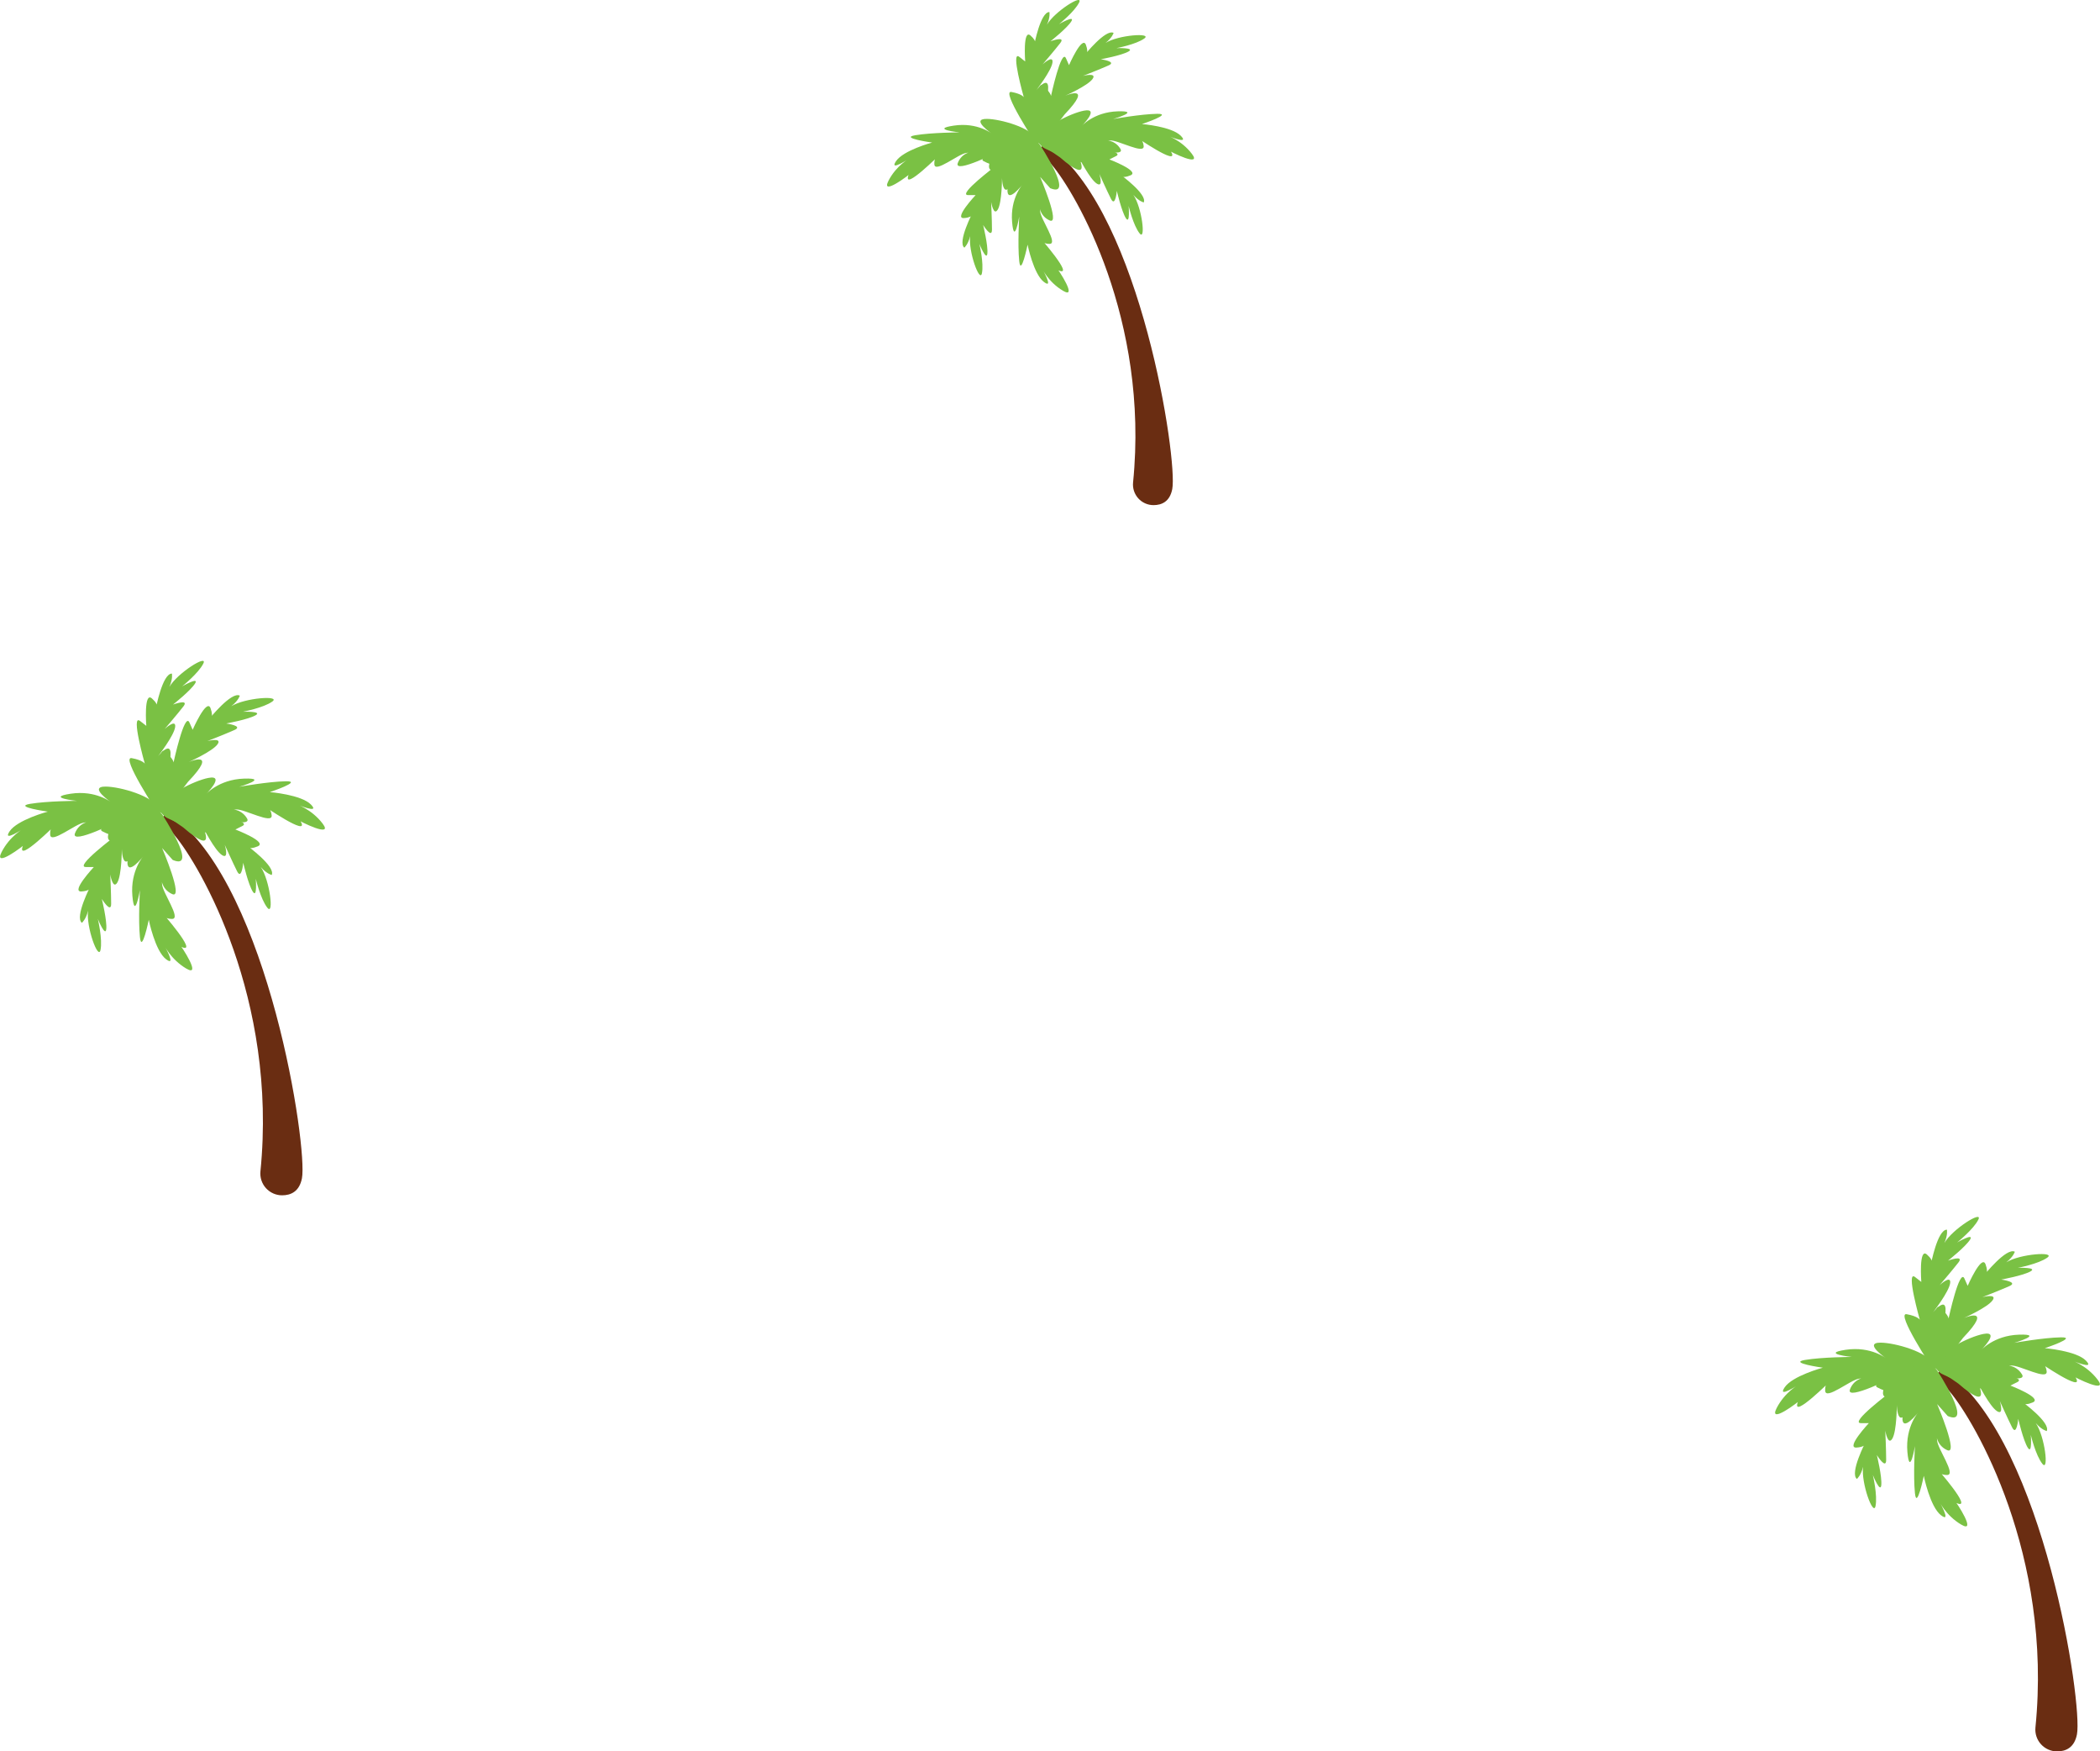 <!-- Generator: Adobe Illustrator 24.1.0, SVG Export Plug-In  --><svg xmlns="http://www.w3.org/2000/svg" xmlns:xlink="http://www.w3.org/1999/xlink" version="1.1" x="0px" y="0px" width="734px" height="612px" viewBox="0 0 734.97 612.87" style="enable-background:new 0 0 734.97 612.87;" xml:space="preserve" aria-hidden="true">
<style type="text/css">
	.st0-5fb7dd79c0998{fill:#6A2D12;}
	.st1-5fb7dd79c0998{fill:#7AC144;}
</style>
<defs><linearGradient class="cerosgradient" data-cerosgradient="true" id="CerosGradient_ida558cf660" gradientUnits="userSpaceOnUse" x1="50%" y1="100%" x2="50%" y2="0%"><stop offset="0%" stop-color="#d1d1d1"/><stop offset="100%" stop-color="#d1d1d1"/></linearGradient><linearGradient/>
</defs>
<g>
	<path class="st0-5fb7dd79c0998" d="M91.12,409.91c-0.21,2.14,0.49,4.27,1.93,5.86c1.44,1.59,3.49,2.51,5.64,2.51c3.09,0,6.06-1.32,6.96-5.96   c2.06-10.72-11.52-100.91-44.51-126.12c0,0-9.07-4.53,0,6.18C69.91,302.75,97.2,349.4,91.12,409.91z"/>
	<g>
		<g>
			<path class="st1-5fb7dd79c0998" d="M56.7,284.95c0,0,13.03,19.86,3.72,15.98l-3.72-4.19c0,0,7.7,17.99,3.54,16.13     c-4.16-1.86-3.69-6.36-3.54-3.41c0.16,2.95,6.82,12.1,3.49,12.1c-3.33,0-3.59-2.33-3.59-2.33s12.7,14.43,7.17,12.25     c-5.52-2.17-2.67-3.1-1.34-1.55c1.34,1.55,8.25,12.25,2.73,9c-5.52-3.26-7.85-8.38-7.85-8.38s4.65,8.07,0.78,5.12     c-3.88-2.95-6.05-13.81-6.05-13.81s-2.48,12.1-3.1,6.05c-0.62-6.05,0-16.44,0-16.44s-1.86,11.01-2.64,2.02     c-0.78-9,4.03-14.12,4.03-14.12s-6.2,8.07-5.74,1.71c0.37-5.03,4.42-16.56,8.71-17.71C54.45,283.07,55.6,283.49,56.7,284.95z"/>
		</g>
		<g>
			<path class="st1-5fb7dd79c0998" d="M58.28,286.13c0,0,21.25,10.61,16.3,1.82l-4.6-3.2c0,0,18.77,5.53,16.44,1.62c-2.34-3.91-6.75-2.92-3.8-3.11     c2.95-0.19,12.82,5.35,12.43,2.04c-0.39-3.31-2.73-3.29-2.73-3.29s15.82,10.91,13.01,5.68c-2.81-5.23-3.39-2.29-1.7-1.14     c1.7,1.14,13.14,6.75,9.26,1.65c-3.88-5.1-9.24-6.81-9.24-6.81s8.56,3.67,5.17,0.17s-14.42-4.38-14.42-4.38s11.72-3.89,5.64-3.79     s-16.33,1.93-16.33,1.93s10.72-3.14,1.69-2.86s-13.54,5.66-13.54,5.66s7.28-7.11,1.02-5.9c-4.95,0.96-15.93,6.34-16.56,10.73     C56.15,284.12,56.7,285.21,58.28,286.13z"/>
		</g>
		<g>
			<path class="st1-5fb7dd79c0998" d="M53.84,286.29c0,0-18.98,14.28-15.71,4.74l3.94-3.98c0,0-17.46,8.83-15.87,4.56     c1.59-4.27,6.11-4.09,3.18-3.75c-2.93,0.34-11.64,7.58-11.85,4.26c-0.21-3.33,2.09-3.73,2.09-3.73s-13.58,13.59-11.77,7.94     s2.92-2.86,1.46-1.43c-1.46,1.43-11.7,9.02-8.8,3.3c2.9-5.72,7.86-8.37,7.86-8.37s-7.75,5.16-5.06,1.1     c2.69-4.06,13.39-6.92,13.39-6.92s-12.23-1.7-6.24-2.71c6-1.01,16.41-1.05,16.41-1.05s-11.11-1.15-2.18-2.5     c8.93-1.35,14.35,3.12,14.35,3.12s-8.45-5.67-2.07-5.62c5.04,0.04,16.81,3.35,18.23,7.56C55.57,283.92,55.23,285.1,53.84,286.29z     "/>
		</g>
		<g>
			<path class="st1-5fb7dd79c0998" d="M54.61,281.46c0,0-22.45,7.56-18.89,9.42c3.57,1.86,4.83,1.53,4.83,1.53s-14.72,10.99-10.53,10.99     c4.19,0,2.79,0,2.79,0s-8.22,8.79-4.34,8.55s3.26-2.07,3.26-2.07s-5.74,11.03-3.1,13.05c0,0,1.4-1.15,2.17-4.26     c-0.78,5.58,3.57,17.49,4.34,13.77c0.78-3.72-0.93-10.88-0.93-10.88s2.64,6.51,2.95,3.56c0.31-2.95-1.55-10.55-1.55-10.55     s3.26,5.27,3.26,1.7s-0.31-10.24-0.31-10.24s0.9,5.43,2.47,2.79c1.57-2.64,1.57-11.79,1.57-11.79s0.16,11.79,6.2-2.95     C52.67,286.66,56.86,281.54,54.61,281.46z"/>
		</g>
		<g>
			<path class="st1-5fb7dd79c0998" d="M55.14,284.34c0,0-13.05-19.77-9.1-19.05c3.96,0.73,4.61,1.95,4.61,1.95s-4.99-17.54-1.68-14.96     c3.3,2.58,2.2,1.72,2.2,1.72s-0.93-12.17,1.97-9.59c2.91,2.58,1.37,3.54,1.37,3.54s2.3-12.28,5.62-12.24c0,0,0.41,1.75-0.89,4.67     c2.82-4.88,13.58-11.61,11.9-8.2c-1.68,3.41-7.42,8-7.42,8s6.08-3.51,4.52-1c-1.57,2.51-7.71,7.37-7.71,7.37s5.81-2.15,3.62,0.66     c-2.19,2.81-6.54,7.88-6.54,7.88s4.05-3.73,3.66-0.68c-0.39,3.04-6.02,10.26-6.02,10.26s7.37-9.2,3.08,6.14     C56.81,279.05,56.96,285.67,55.14,284.34z"/>
		</g>
		<g>
			<path class="st1-5fb7dd79c0998" d="M56.63,284.02c0,0-2.22-23.59,0.93-21.09c3.15,2.5,3.15,3.88,3.15,3.88s3.85-17.82,5.55-14     c1.7,3.83,1.14,2.55,1.14,2.55s4.9-11.18,6.25-7.54c1.35,3.64-0.46,3.77-0.46,3.77s7.8-9.75,10.71-8.16c0,0-0.46,1.73-2.98,3.7     c4.79-2.98,17.45-3.86,14.36-1.64c-3.09,2.22-10.31,3.57-10.31,3.57s7.02-0.24,4.45,1.24c-2.57,1.48-10.27,2.87-10.27,2.87     s6.14,0.83,2.88,2.28c-3.26,1.45-9.48,3.88-9.48,3.88s5.33-1.39,3.55,1.12c-1.77,2.5-10.13,6.23-10.13,6.23s10.83-4.65-0.17,6.87     C60.59,280.14,57.62,286.05,56.63,284.02z"/>
		</g>
		<g>
			<path class="st1-5fb7dd79c0998" d="M53.23,280.88c0,0,23.46-3.34,21.11-0.08c-2.35,3.27-3.73,3.33-3.73,3.33s17.98,2.99,14.24,4.88     c-3.74,1.88-2.49,1.26-2.49,1.26s11.4,4.36,7.83,5.89c-3.57,1.52-3.79-0.28-3.79-0.28s10.11,7.33,8.67,10.31     c0,0-1.75-0.38-3.84-2.8c3.2,4.64,4.69,17.24,2.32,14.27c-2.37-2.98-4.06-10.13-4.06-10.13s0.57,7-1.03,4.51     c-1.6-2.49-3.36-10.12-3.36-10.12s-0.54,6.17-2.14,2.99c-1.6-3.19-4.33-9.28-4.33-9.28s1.64,5.25-0.95,3.6s-6.7-9.83-6.7-9.83     s5.16,10.6-6.87,0.16C57.29,284.65,51.25,281.97,53.23,280.88z"/>
		</g>
	</g>
</g>
<g>
	<path class="st0-5fb7dd79c0998" d="M712.41,604.5c-0.21,2.14,0.49,4.27,1.93,5.86c1.44,1.59,3.49,2.51,5.64,2.51c3.09,0,6.06-1.32,6.96-5.96   C729,596.19,715.42,506,682.42,480.79c0,0-9.07-4.53,0,6.18C691.2,497.34,718.49,543.99,712.41,604.5z"/>
	<g>
		<g>
			<path class="st1-5fb7dd79c0998" d="M677.99,479.54c0,0,13.03,19.86,3.72,15.98l-3.72-4.19c0,0,7.7,17.99,3.54,16.13     c-4.16-1.86-3.69-6.36-3.54-3.41c0.16,2.95,6.82,12.1,3.49,12.1s-3.59-2.33-3.59-2.33s12.7,14.43,7.17,12.25     c-5.52-2.17-2.67-3.1-1.34-1.55c1.34,1.55,8.25,12.25,2.73,9c-5.52-3.26-7.85-8.38-7.85-8.38s4.65,8.07,0.78,5.12     c-3.88-2.95-6.05-13.81-6.05-13.81s-2.48,12.1-3.1,6.05c-0.62-6.05,0-16.44,0-16.44s-1.86,11.01-2.64,2.02     c-0.78-9,4.03-14.12,4.03-14.12s-6.2,8.07-5.74,1.71c0.37-5.03,4.42-16.56,8.71-17.71C675.74,477.66,676.89,478.08,677.99,479.54     z"/>
		</g>
		<g>
			<path class="st1-5fb7dd79c0998" d="M679.57,480.72c0,0,21.25,10.61,16.3,1.82l-4.6-3.2c0,0,18.77,5.53,16.44,1.62     c-2.34-3.91-6.75-2.92-3.8-3.11c2.95-0.19,12.82,5.35,12.43,2.04c-0.39-3.31-2.73-3.29-2.73-3.29s15.82,10.91,13.01,5.68     c-2.81-5.23-3.39-2.29-1.7-1.14c1.7,1.14,13.14,6.75,9.26,1.65c-3.88-5.1-9.24-6.81-9.24-6.81s8.56,3.67,5.17,0.17     s-14.42-4.38-14.42-4.38s11.72-3.89,5.64-3.79S705,469.9,705,469.9s10.72-3.14,1.69-2.86c-9.03,0.29-13.54,5.66-13.54,5.66     s7.28-7.11,1.02-5.9c-4.95,0.96-15.93,6.34-16.56,10.73C677.44,478.7,677.99,479.8,679.57,480.72z"/>
		</g>
		<g>
			<path class="st1-5fb7dd79c0998" d="M675.13,480.88c0,0-18.98,14.28-15.71,4.74l3.94-3.98c0,0-17.46,8.83-15.87,4.56     c1.59-4.27,6.11-4.09,3.18-3.75c-2.93,0.34-11.64,7.58-11.85,4.26c-0.21-3.33,2.09-3.73,2.09-3.73s-13.58,13.59-11.77,7.94     c1.81-5.65,2.92-2.86,1.46-1.43c-1.46,1.43-11.7,9.02-8.8,3.3c2.9-5.72,7.86-8.37,7.86-8.37s-7.75,5.16-5.06,1.1     c2.69-4.06,13.39-6.92,13.39-6.92s-12.23-1.7-6.24-2.71c6-1.01,16.41-1.05,16.41-1.05s-11.11-1.15-2.18-2.5     c8.93-1.35,14.35,3.12,14.35,3.12s-8.45-5.67-2.07-5.62c5.04,0.04,16.81,3.35,18.23,7.56     C676.87,478.51,676.52,479.68,675.13,480.88z"/>
		</g>
		<g>
			<path class="st1-5fb7dd79c0998" d="M675.9,476.05c0,0-22.45,7.56-18.89,9.42s4.83,1.53,4.83,1.53S647.12,498,651.31,498s2.79,0,2.79,0     s-8.22,8.79-4.34,8.55s3.26-2.07,3.26-2.07s-5.74,11.03-3.1,13.05c0,0,1.4-1.15,2.17-4.26c-0.78,5.58,3.57,17.49,4.34,13.77     c0.78-3.72-0.93-10.88-0.93-10.88s2.64,6.51,2.95,3.56s-1.55-10.55-1.55-10.55s3.26,5.27,3.26,1.7c0-3.57-0.31-10.24-0.31-10.24     s0.9,5.43,2.47,2.79s1.57-11.79,1.57-11.79s0.16,11.79,6.2-2.95C673.96,481.25,678.15,476.13,675.9,476.05z"/>
		</g>
		<g>
			<path class="st1-5fb7dd79c0998" d="M676.43,478.93c0,0-13.05-19.77-9.1-19.05s4.61,1.95,4.61,1.95s-4.99-17.54-1.68-14.96     c3.3,2.58,2.2,1.72,2.2,1.72s-0.93-12.17,1.97-9.59c2.91,2.58,1.37,3.54,1.37,3.54s2.3-12.28,5.62-12.24c0,0,0.41,1.75-0.89,4.67     c2.82-4.88,13.58-11.61,11.9-8.2c-1.68,3.41-7.42,8-7.42,8s6.08-3.51,4.52-1c-1.57,2.51-7.71,7.37-7.71,7.37s5.81-2.15,3.62,0.66     c-2.19,2.81-6.54,7.88-6.54,7.88s4.05-3.73,3.66-0.68c-0.39,3.04-6.02,10.26-6.02,10.26s7.37-9.2,3.08,6.14     C678.1,473.64,678.25,480.25,676.43,478.93z"/>
		</g>
		<g>
			<path class="st1-5fb7dd79c0998" d="M677.92,478.61c0,0-2.22-23.59,0.93-21.09c3.15,2.5,3.15,3.88,3.15,3.88s3.85-17.82,5.55-14     c1.7,3.83,1.14,2.55,1.14,2.55s4.9-11.18,6.25-7.54c1.35,3.64-0.46,3.77-0.46,3.77s7.8-9.75,10.71-8.16c0,0-0.46,1.73-2.98,3.7     c4.79-2.98,17.45-3.86,14.36-1.64c-3.09,2.22-10.31,3.57-10.31,3.57s7.02-0.24,4.45,1.24c-2.57,1.48-10.27,2.87-10.27,2.87     s6.14,0.83,2.88,2.28c-3.26,1.45-9.48,3.88-9.48,3.88s5.33-1.39,3.55,1.12c-1.77,2.5-10.13,6.23-10.13,6.23s10.83-4.65-0.17,6.87     C681.88,474.73,678.91,480.63,677.92,478.61z"/>
		</g>
		<g>
			<path class="st1-5fb7dd79c0998" d="M674.52,475.47c0,0,23.46-3.34,21.11-0.08c-2.35,3.27-3.73,3.33-3.73,3.33s17.98,2.99,14.24,4.88     c-3.74,1.88-2.49,1.26-2.49,1.26s11.4,4.36,7.83,5.89c-3.57,1.52-3.79-0.28-3.79-0.28s10.11,7.33,8.67,10.31     c0,0-1.75-0.38-3.84-2.8c3.2,4.64,4.69,17.24,2.32,14.27c-2.37-2.98-4.06-10.13-4.06-10.13s0.57,7-1.03,4.51     s-3.36-10.12-3.36-10.12s-0.54,6.17-2.14,2.99s-4.33-9.28-4.33-9.28s1.64,5.25-0.95,3.6c-2.59-1.65-6.7-9.83-6.7-9.83     s5.16,10.6-6.87,0.16C678.58,479.24,672.54,476.55,674.52,475.47z"/>
		</g>
	</g>
</g>
<g>
	<path class="st0-5fb7dd79c0998" d="M396.56,168.85c-0.2,2.02,0.46,4.03,1.82,5.54c1.36,1.51,3.3,2.37,5.33,2.37c2.92,0,5.73-1.25,6.57-5.63   c1.95-10.13-10.88-95.36-42.07-119.19c0,0-8.57-4.28,0,5.84C376.51,67.58,402.31,111.66,396.56,168.85z"/>
	<g>
		<g>
			<path class="st1-5fb7dd79c0998" d="M364.03,50.75c0,0,12.31,18.76,3.52,15.1l-3.52-3.96c0,0,7.27,17.01,3.34,15.25     c-3.93-1.76-3.49-6.01-3.34-3.23c0.15,2.79,6.45,11.43,3.3,11.43c-3.15,0-3.39-2.2-3.39-2.2s12,13.63,6.78,11.58     s-2.52-2.93-1.26-1.47c1.26,1.47,7.79,11.58,2.58,8.5s-7.41-7.92-7.41-7.92s4.4,7.62,0.73,4.84c-3.66-2.79-5.72-13.05-5.72-13.05     s-2.35,11.43-2.93,5.72c-0.59-5.72,0-15.54,0-15.54s-1.76,10.41-2.49,1.91c-0.73-8.5,3.81-13.34,3.81-13.34s-5.86,7.62-5.42,1.61     c0.35-4.75,4.18-15.65,8.23-16.74C361.9,48.98,362.99,49.37,364.03,50.75z"/>
		</g>
		<g>
			<path class="st1-5fb7dd79c0998" d="M365.53,51.87c0,0,20.08,10.02,15.41,1.72l-4.34-3.03c0,0,17.74,5.22,15.53,1.53     c-2.21-3.7-6.38-2.76-3.6-2.94s12.11,5.06,11.74,1.93c-0.37-3.13-2.58-3.11-2.58-3.11s14.95,10.31,12.3,5.37     c-2.65-4.94-3.21-2.16-1.6-1.08c1.6,1.08,12.42,6.38,8.75,1.56c-3.67-4.82-8.73-6.43-8.73-6.43s8.09,3.47,4.89,0.16     c-3.2-3.31-13.63-4.14-13.63-4.14s11.08-3.67,5.33-3.58c-5.75,0.09-15.43,1.83-15.43,1.83s10.13-2.97,1.6-2.7     c-8.53,0.27-12.8,5.35-12.8,5.35s6.88-6.72,0.96-5.58c-4.68,0.9-15.05,5.99-15.65,10.14C363.51,49.96,364.03,51,365.53,51.87z"/>
		</g>
		<g>
			<path class="st1-5fb7dd79c0998" d="M361.33,52.02c0,0-17.94,13.49-14.84,4.48l3.72-3.76c0,0-16.5,8.35-15,4.31c1.5-4.03,5.77-3.87,3-3.54     c-2.77,0.32-11,7.17-11.2,4.02c-0.2-3.14,1.98-3.52,1.98-3.52s-12.84,12.85-11.12,7.51c1.71-5.34,2.76-2.71,1.38-1.35     c-1.38,1.35-11.06,8.52-8.32,3.12c2.74-5.4,7.42-7.91,7.42-7.91s-7.33,4.88-4.78,1.04c2.54-3.84,12.65-6.54,12.65-6.54     s-11.56-1.61-5.89-2.56c5.67-0.95,15.51-1,15.51-1s-10.5-1.09-2.06-2.36c8.44-1.28,13.56,2.95,13.56,2.95s-7.98-5.36-1.96-5.31     c4.77,0.04,15.89,3.17,17.23,7.14C362.97,49.78,362.64,50.89,361.33,52.02z"/>
		</g>
		<g>
			<g>
				<path class="st1-5fb7dd79c0998" d="M362.05,47.46c0,0-21.22,7.15-17.85,8.91c3.37,1.76,4.56,1.48,4.56,1.48s-13.91,10.42-9.95,10.42      c3.96,0,2.64,0,2.64,0s-7.77,8.28-4.1,8.04c3.66-0.23,3.08-1.97,3.08-1.97s-5.42,10.42-2.93,12.32c0,0,1.32-1.09,2.05-4.03      c-0.73,5.28,3.37,16.53,4.1,13.01c0.73-3.52-0.88-10.28-0.88-10.28s2.49,6.15,2.79,3.36c0.29-2.79-1.47-9.97-1.47-9.97      s3.08,4.98,3.08,1.61c0-3.37-0.29-9.68-0.29-9.68s0.85,5.13,2.33,2.64c1.48-2.49,1.48-11.14,1.48-11.14s0.15,11.14,5.86-2.79      C360.22,52.37,364.18,47.53,362.05,47.46z"/>
			</g>
		</g>
		<g>
			<path class="st1-5fb7dd79c0998" d="M362.56,50.18c0,0-12.34-18.69-8.6-18s4.35,1.84,4.35,1.84s-4.71-16.57-1.59-14.14     c3.12,2.43,2.08,1.62,2.08,1.62s-0.88-11.5,1.87-9.07c2.75,2.44,1.29,3.35,1.29,3.35s2.17-11.6,5.31-11.57     c0,0,0.39,1.65-0.84,4.41c2.67-4.61,12.84-10.97,11.25-7.75c-1.59,3.22-7.01,7.56-7.01,7.56s5.75-3.32,4.27-0.94     c-1.48,2.38-7.29,6.96-7.29,6.96s5.49-2.04,3.42,0.62c-2.07,2.66-6.18,7.45-6.18,7.45s3.83-3.52,3.46-0.65     c-0.37,2.88-5.68,9.7-5.68,9.7s6.97-8.69,2.91,5.8C364.14,45.18,364.28,51.43,362.56,50.18z"/>
		</g>
		<g>
			<path class="st1-5fb7dd79c0998" d="M363.97,49.88c0,0-2.1-22.29,0.88-19.93c2.98,2.36,2.98,3.67,2.98,3.67s3.63-16.84,5.24-13.23     c1.61,3.62,1.07,2.41,1.07,2.41s4.63-10.57,5.91-7.12c1.28,3.44-0.43,3.56-0.43,3.56s7.37-9.22,10.12-7.72     c0,0-0.43,1.64-2.81,3.5c4.52-2.82,16.49-3.65,13.57-1.55c-2.92,2.1-9.74,3.37-9.74,3.37s6.63-0.23,4.21,1.18     c-2.43,1.4-9.71,2.72-9.71,2.72s5.8,0.79,2.72,2.16c-3.08,1.37-8.96,3.67-8.96,3.67s5.03-1.31,3.36,1.06s-9.58,5.88-9.58,5.88     s10.24-4.4-0.16,6.49C367.71,46.2,364.9,51.79,363.97,49.88z"/>
		</g>
		<g>
			<path class="st1-5fb7dd79c0998" d="M360.75,46.91c0,0,22.17-3.16,19.95-0.07c-2.22,3.09-3.52,3.15-3.52,3.15s17,2.83,13.46,4.61     c-3.54,1.78-2.36,1.19-2.36,1.19s10.78,4.12,7.4,5.56c-3.38,1.44-3.58-0.26-3.58-0.26s9.56,6.92,8.19,9.75     c0,0-1.66-0.36-3.63-2.65c3.03,4.38,4.43,16.3,2.19,13.48c-2.24-2.81-3.83-9.57-3.83-9.57s0.54,6.62-0.97,4.26     c-1.51-2.36-3.17-9.56-3.17-9.56s-0.51,5.83-2.03,2.82c-1.52-3.01-4.09-8.77-4.09-8.77s1.55,4.96-0.9,3.4     c-2.44-1.56-6.33-9.29-6.33-9.29s4.88,10.02-6.49,0.15C364.59,50.47,358.88,47.93,360.75,46.91z"/>
		</g>
	</g>
</g>
</svg>